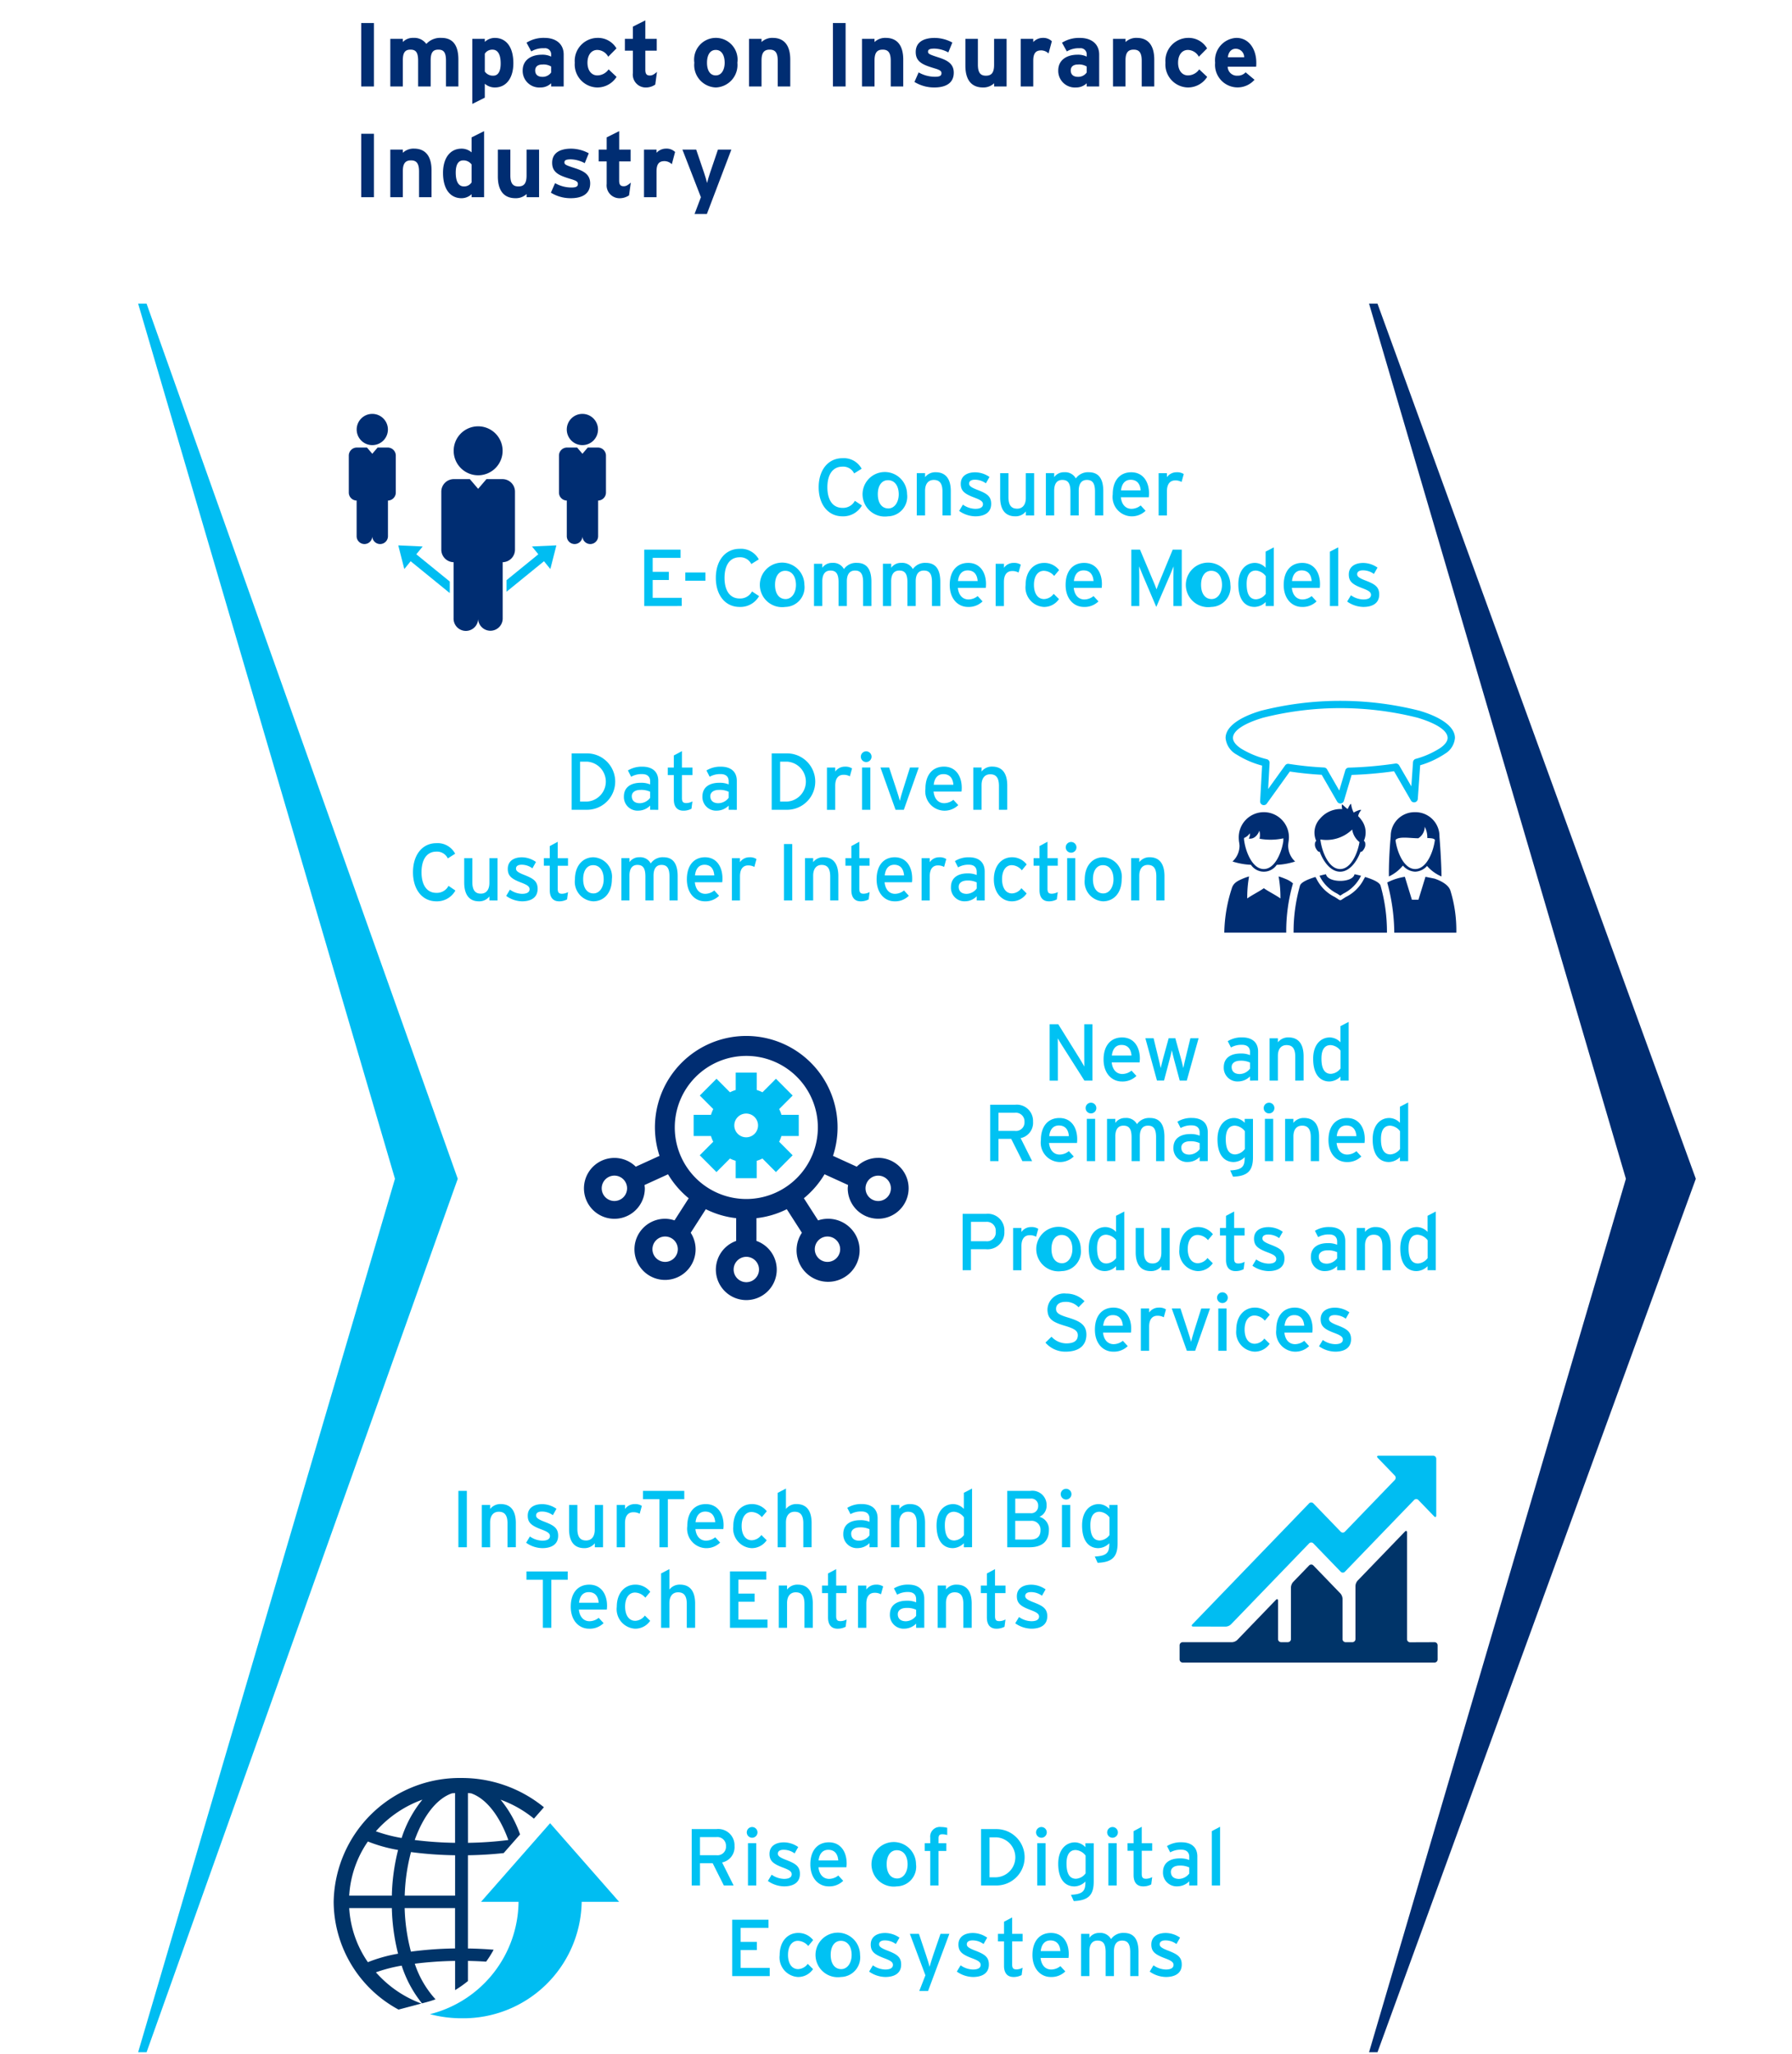 <svg xmlns="http://www.w3.org/2000/svg" viewBox="0 0 178 204">
  <g id="Layer_4" data-name="Layer 4">
    <rect width="178" height="204" style="fill: #fff"/>
  </g>
  <g id="col2">
    <g>
      <path d="M35.88,8.587v-6.3h1.261v6.3Z" style="fill: #002d72"/>
      <path d="M44.3,8.587V6.03c0-.846-.243-1.1-.756-1.1s-.766.252-.766,1.071V8.587H41.533V6.03c0-.846-.243-1.1-.756-1.1s-.765.252-.765,1.071V8.587H38.769V3.86h1.243v.316a1.363,1.363,0,0,1,1.035-.414,1.478,1.478,0,0,1,1.3.6,1.879,1.879,0,0,1,1.5-.6c1.207,0,1.684.828,1.684,2.16V8.587Z" style="fill: #002d72"/>
      <path d="M49.156,8.686a1.5,1.5,0,0,1-1-.37V9.7l-1.243.621V3.86h1.243v.3a1.456,1.456,0,0,1,1-.395c1.008,0,1.836.756,1.836,2.52C50.992,7.7,50.326,8.686,49.156,8.686Zm-.234-3.754a.869.869,0,0,0-.765.4V7.11a.989.989,0,0,0,.837.406c.477,0,.738-.414.738-1.206C49.732,5.337,49.408,4.932,48.922,4.932Z" style="fill: #002d72"/>
      <path d="M54.745,8.587V8.271a1.5,1.5,0,0,1-1.062.415A1.647,1.647,0,0,1,51.918,7c0-1.045.847-1.567,1.918-1.567a1.96,1.96,0,0,1,.909.189V5.391a.6.6,0,0,0-.675-.6,2.335,2.335,0,0,0-1.3.315L52.3,4.238a3.19,3.19,0,0,1,1.774-.476c1.143,0,1.917.593,1.917,1.656V8.587Zm0-1.981a1.446,1.446,0,0,0-.864-.2c-.468,0-.72.216-.72.595,0,.333.189.63.72.63a1.014,1.014,0,0,0,.864-.433Z" style="fill: #002d72"/>
      <path d="M59.308,8.686a2.283,2.283,0,0,1-2.215-2.457,2.284,2.284,0,0,1,2.269-2.467,2.122,2.122,0,0,1,1.872,1.044l-.819.828a1.274,1.274,0,0,0-1.081-.675c-.593,0-.98.5-.98,1.27,0,.755.387,1.259.98,1.259a1.364,1.364,0,0,0,1.117-.6l.792.747A2.253,2.253,0,0,1,59.308,8.686Z" style="fill: #002d72"/>
      <path d="M65.086,8.4a1.649,1.649,0,0,1-.963.289,1.282,1.282,0,0,1-1.261-1.422V5.031H62.07V3.86h.792V2.646L64.1,2.024V3.86h1.135V5.031H64.1v1.9c0,.45.163.567.459.567.226,0,.4-.1.7-.36Z" style="fill: #002d72"/>
      <path d="M71.1,8.686a2.223,2.223,0,0,1-2.133-2.457,2.16,2.16,0,1,1,4.276,0A2.23,2.23,0,0,1,71.1,8.686Zm0-3.727c-.594,0-.873.54-.873,1.27s.279,1.259.873,1.259.882-.6.882-1.259C71.979,5.508,71.691,4.959,71.1,4.959Z" style="fill: #002d72"/>
      <path d="M77.253,8.587V6.03c0-.846-.288-1.1-.8-1.1s-.81.252-.81,1.071V8.587H74.4V3.86h1.243v.316a1.544,1.544,0,0,1,1.107-.414c1.207,0,1.747.828,1.747,2.16V8.587Z" style="fill: #002d72"/>
      <path d="M82.734,8.587v-6.3h1.26v6.3Z" style="fill: #002d72"/>
      <path d="M88.477,8.587V6.03c0-.846-.289-1.1-.8-1.1s-.81.252-.81,1.071V8.587H85.623V3.86h1.242v.316a1.545,1.545,0,0,1,1.108-.414c1.206,0,1.746.828,1.746,2.16V8.587Z" style="fill: #002d72"/>
      <path d="M92.814,8.686a3.716,3.716,0,0,1-1.981-.549l.415-.946a3.289,3.289,0,0,0,1.639.433c.485,0,.63-.117.63-.36,0-.216-.171-.325-.694-.478-1.134-.342-1.864-.621-1.864-1.62,0-.981.784-1.4,1.892-1.4a3.757,3.757,0,0,1,1.746.459l-.4.981a3.066,3.066,0,0,0-1.378-.378c-.5,0-.638.1-.638.306s.143.279.98.549,1.576.586,1.576,1.531C94.741,8.3,93.877,8.686,92.814,8.686Z" style="fill: #002d72"/>
      <path d="M98.746,8.587V8.271a1.546,1.546,0,0,1-1.107.415c-1.207,0-1.747-.829-1.747-2.161V3.86h1.242V6.417c0,.847.288,1.1.8,1.1s.81-.252.81-1.072V3.86h1.242V8.587Z" style="fill: #002d72"/>
      <path d="M104.154,5.31a1.071,1.071,0,0,0-.72-.306c-.486,0-.8.207-.8,1.026V8.587h-1.242V3.86h1.242v.316a1.3,1.3,0,0,1,.971-.414,1.213,1.213,0,0,1,.875.333Z" style="fill: #002d72"/>
      <path d="M107.943,8.587V8.271a1.5,1.5,0,0,1-1.062.415A1.648,1.648,0,0,1,105.116,7c0-1.045.847-1.567,1.918-1.567a1.96,1.96,0,0,1,.909.189V5.391a.6.6,0,0,0-.675-.6,2.33,2.33,0,0,0-1.3.315l-.478-.865a3.192,3.192,0,0,1,1.774-.476c1.143,0,1.918.593,1.918,1.656V8.587Zm0-1.981a1.442,1.442,0,0,0-.864-.2c-.469,0-.721.216-.721.595,0,.333.19.63.721.63a1.013,1.013,0,0,0,.864-.433Z" style="fill: #002d72"/>
      <path d="M113.406,8.587V6.03c0-.846-.288-1.1-.8-1.1s-.81.252-.81,1.071V8.587h-1.242V3.86H111.8v.316a1.544,1.544,0,0,1,1.107-.414c1.206,0,1.746.828,1.746,2.16V8.587Z" style="fill: #002d72"/>
      <path d="M117.979,8.686a2.283,2.283,0,0,1-2.215-2.457,2.284,2.284,0,0,1,2.268-2.467A2.119,2.119,0,0,1,119.9,4.806l-.819.828a1.272,1.272,0,0,0-1.08-.675c-.594,0-.982.5-.982,1.27,0,.755.388,1.259.982,1.259a1.364,1.364,0,0,0,1.116-.6l.793.747A2.256,2.256,0,0,1,117.979,8.686Z" style="fill: #002d72"/>
      <path d="M124.773,6.624h-2.827a.911.911,0,0,0,.973.892,1.054,1.054,0,0,0,.81-.333l.882.738A2.24,2.24,0,0,1,120.7,6.229,2.233,2.233,0,0,1,122.8,3.762c1.261,0,1.989,1.116,1.989,2.467A3.886,3.886,0,0,1,124.773,6.624Zm-2.035-1.782c-.45,0-.728.369-.773.846h1.62A.839.839,0,0,0,122.738,4.842Z" style="fill: #002d72"/>
    </g>
    <g>
      <path d="M35.88,19.585v-6.3h1.261v6.3Z" style="fill: #002d72"/>
      <path d="M41.623,19.585V17.028c0-.846-.288-1.1-.8-1.1s-.81.252-.81,1.071v2.584H38.769V14.858h1.243v.316a1.544,1.544,0,0,1,1.107-.414c1.206,0,1.746.828,1.746,2.16v2.665Z" style="fill: #002d72"/>
      <path d="M46.843,19.585v-.3a1.456,1.456,0,0,1-1,.4c-1.009,0-1.837-.756-1.837-2.521,0-1.413.666-2.4,1.837-2.4a1.5,1.5,0,0,1,1,.369V13.644l1.242-.622v6.563Zm0-3.25a.989.989,0,0,0-.837-.405c-.478,0-.738.414-.738,1.206,0,.972.324,1.378.81,1.378a.869.869,0,0,0,.765-.4Z" style="fill: #002d72"/>
      <path d="M52.306,19.585V19.27a1.549,1.549,0,0,1-1.107.414c-1.207,0-1.747-.829-1.747-2.161V14.858h1.242v2.557c0,.847.288,1.1.8,1.1s.81-.252.81-1.072V14.858h1.242v4.727Z" style="fill: #002d72"/>
      <path d="M56.7,19.684a3.71,3.71,0,0,1-1.98-.549l.414-.946a3.289,3.289,0,0,0,1.639.433c.485,0,.629-.117.629-.36,0-.216-.17-.324-.692-.478-1.135-.342-1.864-.621-1.864-1.62,0-.981.783-1.4,1.89-1.4a3.755,3.755,0,0,1,1.747.459l-.4.981a3.062,3.062,0,0,0-1.377-.378c-.505,0-.64.1-.64.306s.144.279.981.549,1.576.586,1.576,1.531C58.624,19.3,57.76,19.684,56.7,19.684Z" style="fill: #002d72"/>
      <path d="M62.484,19.4a1.654,1.654,0,0,1-.963.288,1.282,1.282,0,0,1-1.26-1.422V16.029h-.792V14.858h.792V13.644l1.242-.622v1.836h1.135v1.171H61.5v1.9c0,.45.163.567.459.567.226,0,.4-.1.7-.36Z" style="fill: #002d72"/>
      <path d="M66.733,16.308a1.071,1.071,0,0,0-.72-.306c-.487,0-.8.207-.8,1.026v2.557H63.969V14.858h1.242v.316a1.3,1.3,0,0,1,.973-.414,1.208,1.208,0,0,1,.873.333Z" style="fill: #002d72"/>
      <path d="M70.215,21.25H68.991l.63-1.665-1.836-4.727h1.368l.774,2.278c.126.36.252.81.306,1.036.055-.234.181-.667.307-1.036l.773-2.278h1.333Z" style="fill: #002d72"/>
    </g>
    <g>
      <path d="M45.532,153.662v-5.6h.84v5.6Z" style="fill: #00c2f3"/>
      <path d="M50.411,153.662v-2.375c0-.848-.32-1.151-.864-1.151s-.863.392-.863,1.071v2.455H47.86v-4.2h.824v.4a1.287,1.287,0,0,1,1.055-.488c.975,0,1.5.641,1.5,1.88v2.406Z" style="fill: #00c2f3"/>
      <path d="M53.867,153.75a2.867,2.867,0,0,1-1.607-.536l.376-.623a2.213,2.213,0,0,0,1.223.416c.52,0,.768-.168.768-.464,0-.32-.368-.472-.976-.7-.9-.352-1.231-.655-1.231-1.319,0-.751.592-1.144,1.432-1.144a2.5,2.5,0,0,1,1.422.464l-.359.632a1.829,1.829,0,0,0-1.088-.36c-.4,0-.576.16-.576.384,0,.208.145.359.776.608.936.359,1.415.615,1.415,1.407C55.442,153.438,54.691,153.75,53.867,153.75Z" style="fill: #00c2f3"/>
      <path d="M59.083,153.662v-.4a1.288,1.288,0,0,1-1.056.487c-.975,0-1.5-.64-1.5-1.879v-2.406h.824v2.374c0,.848.32,1.151.863,1.151s.864-.391.864-1.071v-2.454h.823v4.2Z" style="fill: #00c2f3"/>
      <path d="M63.539,150.336a1.23,1.23,0,0,0-.632-.152c-.52,0-.824.368-.824,1.08v2.4H61.26v-4.2h.823v.4a1.164,1.164,0,0,1,.96-.488,1.2,1.2,0,0,1,.712.177Z" style="fill: #00c2f3"/>
      <path d="M66.339,148.889v4.773H65.5v-4.773H63.869v-.824h4.1v.824Z" style="fill: #00c2f3"/>
      <path d="M71.85,151.855H69.076c.088.808.543,1.152,1.055,1.152a1.467,1.467,0,0,0,.911-.336l.488.527a1.949,1.949,0,0,1-1.447.552,1.926,1.926,0,0,1-1.815-2.183c0-1.423.752-2.191,1.839-2.191,1.191,0,1.767.968,1.767,2.1C71.874,151.631,71.858,151.768,71.85,151.855Zm-1.8-1.735c-.551,0-.887.384-.959,1.056h1.95C71,150.6,70.731,150.12,70.051,150.12Z" style="fill: #00c2f3"/>
      <path d="M75.674,150.672a1.377,1.377,0,0,0-1.023-.512c-.6,0-.984.535-.984,1.392,0,.823.353,1.415,1.008,1.415a1.231,1.231,0,0,0,.951-.521l.528.521a1.782,1.782,0,0,1-1.5.783,1.94,1.94,0,0,1-1.815-2.175c0-1.391.815-2.2,1.839-2.2a1.854,1.854,0,0,1,1.487.712Z" style="fill: #00c2f3"/>
      <path d="M79.794,153.662v-2.375c0-.848-.319-1.151-.863-1.151s-.864.392-.864,1.071v2.455h-.823v-5.4l.823-.432v2.031a1.289,1.289,0,0,1,1.056-.488c.975,0,1.495.641,1.495,1.88v2.406Z" style="fill: #00c2f3"/>
      <path d="M86.37,153.662v-.416a1.648,1.648,0,0,1-1.151.5,1.354,1.354,0,0,1-1.455-1.415c0-.936.719-1.359,1.671-1.359a2.292,2.292,0,0,1,.935.16v-.313c0-.455-.28-.711-.791-.711a2.12,2.12,0,0,0-1.1.264l-.319-.624a2.607,2.607,0,0,1,1.439-.376c.935,0,1.575.456,1.575,1.408v2.878Zm0-1.791a2.074,2.074,0,0,0-.959-.183c-.528,0-.864.239-.864.623,0,.416.264.7.808.7a1.323,1.323,0,0,0,1.015-.536Z" style="fill: #00c2f3"/>
      <path d="M91.058,153.662v-2.375c0-.848-.32-1.151-.863-1.151s-.864.392-.864,1.071v2.455h-.823v-4.2h.823v.4a1.289,1.289,0,0,1,1.056-.488c.975,0,1.5.641,1.5,1.88v2.406Z" style="fill: #00c2f3"/>
      <path d="M95.738,153.662v-.4a1.6,1.6,0,0,1-1.094.487c-.905,0-1.616-.655-1.616-2.255,0-1.439.784-2.119,1.655-2.119a1.493,1.493,0,0,1,1.055.48v-1.6l.816-.424v5.829Zm.008-2.974a1.338,1.338,0,0,0-.983-.552c-.592,0-.911.448-.911,1.336,0,1.054.336,1.518.943,1.518a1.288,1.288,0,0,0,.951-.535Z" style="fill: #00c2f3"/>
      <path d="M102.273,153.662h-2.222v-5.6h2.3a1.411,1.411,0,0,1,1.607,1.456,1.184,1.184,0,0,1-.712,1.119,1.289,1.289,0,0,1,.943,1.3C104.192,153.078,103.5,153.662,102.273,153.662Zm.073-4.829h-1.5v1.447h1.5a.689.689,0,0,0,.775-.712A.68.68,0,0,0,102.346,148.833Zm.015,2.207h-1.518V152.9h1.495c.743,0,1.015-.376,1.015-.928A.881.881,0,0,0,102.361,151.04Z" style="fill: #00c2f3"/>
      <path d="M105.9,148.921a.532.532,0,1,1,.528-.528A.535.535,0,0,1,105.9,148.921Zm-.416,4.741v-4.2h.825v4.2Z" style="fill: #00c2f3"/>
      <path d="M109.026,155.205l-.279-.623c1.183-.057,1.439-.376,1.439-1.248v-.071a1.584,1.584,0,0,1-1.087.487c-.9,0-1.616-.655-1.616-2.255,0-1.439.791-2.119,1.656-2.119a1.459,1.459,0,0,1,1.047.48v-.391h.824v3.8C111.01,154.542,110.546,155.157,109.026,155.205Zm1.176-4.517a1.342,1.342,0,0,0-.983-.552c-.592,0-.912.448-.912,1.336,0,1.054.336,1.518.943,1.518a1.288,1.288,0,0,0,.952-.535Z" style="fill: #00c2f3"/>
    </g>
    <g>
      <path d="M54.764,156.889v4.773h-.84v-4.773H52.293v-.824h4.1v.824Z" style="fill: #00c2f3"/>
      <path d="M60.275,159.855H57.5c.088.808.544,1.152,1.056,1.152a1.467,1.467,0,0,0,.911-.336l.488.527a1.952,1.952,0,0,1-1.447.552c-.984,0-1.815-.792-1.815-2.183,0-1.423.751-2.191,1.839-2.191,1.191,0,1.767.968,1.767,2.1C60.3,159.631,60.283,159.768,60.275,159.855Zm-1.8-1.735c-.552,0-.888.384-.959,1.056h1.95C59.427,158.6,59.156,158.12,58.476,158.12Z" style="fill: #00c2f3"/>
      <path d="M64.1,158.672a1.379,1.379,0,0,0-1.023-.512c-.6,0-.984.535-.984,1.392,0,.823.352,1.415,1.008,1.415a1.231,1.231,0,0,0,.951-.521l.528.521a1.784,1.784,0,0,1-1.5.783,1.94,1.94,0,0,1-1.815-2.175c0-1.391.815-2.2,1.839-2.2a1.856,1.856,0,0,1,1.487.712Z" style="fill: #00c2f3"/>
      <path d="M68.219,161.662v-2.375c0-.848-.32-1.151-.864-1.151s-.863.392-.863,1.071v2.455h-.824v-5.4l.824-.432v2.031a1.287,1.287,0,0,1,1.055-.488c.975,0,1.5.641,1.5,1.88v2.406Z" style="fill: #00c2f3"/>
      <path d="M72.508,161.662v-5.6h3.606v.816H73.348v1.383h1.607v.815H73.348v1.768h2.886v.815Z" style="fill: #00c2f3"/>
      <path d="M79.907,161.662v-2.375c0-.848-.32-1.151-.864-1.151s-.863.392-.863,1.071v2.455h-.824v-4.2h.824v.4a1.287,1.287,0,0,1,1.055-.488c.975,0,1.5.641,1.5,1.88v2.406Z" style="fill: #00c2f3"/>
      <path d="M84,161.559a1.683,1.683,0,0,1-.807.191c-.584,0-.944-.359-.944-1.111v-2.423h-.6v-.751h.6v-1.2l.807-.432v1.632h1.04v.751h-1.04V160.5c0,.392.128.5.432.5a1.318,1.318,0,0,0,.608-.167Z" style="fill: #00c2f3"/>
      <path d="M87.507,158.336a1.23,1.23,0,0,0-.632-.152c-.52,0-.823.368-.823,1.08v2.4h-.823v-4.2h.823v.4a1.164,1.164,0,0,1,.959-.488,1.2,1.2,0,0,1,.712.177Z" style="fill: #00c2f3"/>
      <path d="M91,161.662v-.416a1.648,1.648,0,0,1-1.151.5,1.354,1.354,0,0,1-1.455-1.415c0-.936.72-1.359,1.671-1.359a2.292,2.292,0,0,1,.935.16v-.313c0-.455-.279-.711-.791-.711a2.113,2.113,0,0,0-1.095.264l-.32-.624a2.611,2.611,0,0,1,1.439-.376c.935,0,1.575.456,1.575,1.408v2.878Zm0-1.791a2.068,2.068,0,0,0-.959-.183c-.527,0-.863.239-.863.623,0,.416.263.7.807.7A1.32,1.32,0,0,0,91,160.471Z" style="fill: #00c2f3"/>
      <path d="M95.69,161.662v-2.375c0-.848-.319-1.151-.863-1.151s-.863.392-.863,1.071v2.455H93.14v-4.2h.824v.4a1.288,1.288,0,0,1,1.056-.488c.974,0,1.5.641,1.5,1.88v2.406Z" style="fill: #00c2f3"/>
      <path d="M99.778,161.559a1.677,1.677,0,0,1-.807.191c-.583,0-.944-.359-.944-1.111v-2.423h-.6v-.751h.6v-1.2l.808-.432v1.632h1.04v.751h-1.04V160.5c0,.392.128.5.432.5a1.322,1.322,0,0,0,.608-.167Z" style="fill: #00c2f3"/>
      <path d="M102.451,161.75a2.867,2.867,0,0,1-1.607-.536l.376-.623a2.211,2.211,0,0,0,1.223.416c.52,0,.768-.168.768-.464,0-.32-.368-.472-.976-.7-.9-.352-1.231-.655-1.231-1.319,0-.751.592-1.144,1.432-1.144a2.5,2.5,0,0,1,1.422.464l-.359.632a1.827,1.827,0,0,0-1.088-.36c-.4,0-.575.16-.575.384,0,.208.143.359.775.608.936.359,1.415.615,1.415,1.407C104.026,161.438,103.274,161.75,102.451,161.75Z" style="fill: #00c2f3"/>
    </g>
    <g>
      <path d="M107.715,107.317l-2.231-3.509c-.135-.208-.328-.544-.416-.688,0,.207.008.984.008,1.3v2.9h-.815v-5.6h.855l2.127,3.414c.144.231.384.647.464.791,0-.208-.008-1.007-.008-1.32v-2.885h.816v5.6Z" style="fill: #00c2f3"/>
      <path d="M113.2,105.511h-2.774c.088.807.543,1.151,1.055,1.151a1.476,1.476,0,0,0,.912-.336l.487.528a1.956,1.956,0,0,1-1.447.551c-.984,0-1.815-.791-1.815-2.182,0-1.423.751-2.191,1.839-2.191,1.192,0,1.767.967,1.767,2.1C113.219,105.286,113.2,105.423,113.2,105.511Zm-1.8-1.736c-.552,0-.887.384-.959,1.056h1.951C112.348,104.255,112.075,103.775,111.4,103.775Z" style="fill: #00c2f3"/>
      <path d="M117.883,107.317h-.7l-.569-2.119c-.088-.319-.175-.695-.215-.895-.041.2-.128.584-.216.9l-.56,2.111h-.7l-1.152-4.2h.816l.495,2.038c.08.321.168.72.208.92.048-.208.145-.592.233-.92l.559-2.038h.663l.569,2.047c.088.327.175.7.223.911.048-.208.128-.6.208-.92l.495-2.038h.816Z" style="fill: #00c2f3"/>
      <path d="M124.163,107.317V106.9a1.652,1.652,0,0,1-1.151.5,1.354,1.354,0,0,1-1.455-1.415c0-.935.718-1.359,1.671-1.359a2.316,2.316,0,0,1,.935.16v-.312c0-.456-.28-.711-.792-.711a2.131,2.131,0,0,0-1.1.263l-.319-.624a2.6,2.6,0,0,1,1.44-.375c.935,0,1.575.455,1.575,1.406v2.879Zm0-1.791a2.079,2.079,0,0,0-.96-.183c-.527,0-.863.239-.863.623,0,.416.264.7.807.7a1.321,1.321,0,0,0,1.016-.536Z" style="fill: #00c2f3"/>
      <path d="M128.659,107.317v-2.375c0-.847-.319-1.151-.863-1.151s-.863.392-.863,1.071v2.455h-.825v-4.2h.825v.4a1.282,1.282,0,0,1,1.054-.488c.976,0,1.5.639,1.5,1.879v2.406Z" style="fill: #00c2f3"/>
      <path d="M133.147,107.317v-.4a1.6,1.6,0,0,1-1.095.487c-.9,0-1.615-.655-1.615-2.255,0-1.439.783-2.118,1.655-2.118a1.489,1.489,0,0,1,1.055.48v-1.6l.816-.424v5.829Zm.008-2.974a1.345,1.345,0,0,0-.983-.552c-.592,0-.912.448-.912,1.336,0,1.055.336,1.519.943,1.519a1.289,1.289,0,0,0,.952-.536Z" style="fill: #00c2f3"/>
    </g>
    <g>
      <path d="M101.379,113.03l1.143,2.287h-.967l-1.112-2.214H99.18v2.214h-.824v-5.6h2.456a1.615,1.615,0,0,1,1.8,1.671A1.55,1.55,0,0,1,101.379,113.03Zm-.567-2.518H99.18v1.8h1.632a.845.845,0,0,0,.951-.9A.857.857,0,0,0,100.812,110.512Z" style="fill: #00c2f3"/>
      <path d="M106.979,113.511H104.2c.089.807.544,1.151,1.056,1.151a1.472,1.472,0,0,0,.912-.336l.487.528a1.954,1.954,0,0,1-1.447.551,1.925,1.925,0,0,1-1.815-2.182c0-1.423.751-2.191,1.839-2.191,1.192,0,1.767.967,1.767,2.1C107,113.286,106.987,113.423,106.979,113.511Zm-1.8-1.736c-.552,0-.887.384-.959,1.056h1.951C106.132,112.255,105.859,111.775,105.18,111.775Z" style="fill: #00c2f3"/>
      <path d="M108.372,110.576a.532.532,0,1,1,.527-.528A.534.534,0,0,1,108.372,110.576Zm-.416,4.741v-4.2h.824v4.2Z" style="fill: #00c2f3"/>
      <path d="M114.834,115.317v-2.375c0-.847-.265-1.151-.808-1.151s-.807.392-.807,1.071v2.455H112.4v-2.375c0-.847-.264-1.151-.808-1.151s-.807.392-.807,1.071v2.455h-.824v-4.2h.824v.4a1.177,1.177,0,0,1,1-.488,1.2,1.2,0,0,1,1.152.615,1.465,1.465,0,0,1,1.287-.615c.975,0,1.439.639,1.439,1.879v2.406Z" style="fill: #00c2f3"/>
      <path d="M119.163,115.317V114.9a1.652,1.652,0,0,1-1.151.5,1.354,1.354,0,0,1-1.455-1.415c0-.935.718-1.359,1.671-1.359a2.316,2.316,0,0,1,.935.16v-.312c0-.456-.28-.711-.792-.711a2.131,2.131,0,0,0-1.1.263l-.319-.624a2.6,2.6,0,0,1,1.44-.375c.935,0,1.575.455,1.575,1.406v2.879Zm0-1.791a2.079,2.079,0,0,0-.96-.183c-.527,0-.863.239-.863.623,0,.416.264.7.807.7a1.321,1.321,0,0,0,1.016-.536Z" style="fill: #00c2f3"/>
      <path d="M122.476,116.86l-.28-.623c1.183-.056,1.439-.376,1.439-1.248v-.071a1.584,1.584,0,0,1-1.087.487c-.9,0-1.615-.655-1.615-2.255,0-1.439.791-2.118,1.655-2.118a1.455,1.455,0,0,1,1.047.48v-.392h.824v3.8C124.459,116.2,124,116.813,122.476,116.86Zm1.175-4.517a1.345,1.345,0,0,0-.983-.552c-.592,0-.912.448-.912,1.336,0,1.055.336,1.519.943,1.519a1.287,1.287,0,0,0,.952-.536Z" style="fill: #00c2f3"/>
      <path d="M126.06,110.576a.532.532,0,1,1,.527-.528A.535.535,0,0,1,126.06,110.576Zm-.416,4.741v-4.2h.824v4.2Z" style="fill: #00c2f3"/>
      <path d="M130.2,115.317v-2.375c0-.847-.319-1.151-.863-1.151s-.863.392-.863,1.071v2.455h-.825v-4.2h.825v.4a1.282,1.282,0,0,1,1.054-.488c.976,0,1.5.639,1.5,1.879v2.406Z" style="fill: #00c2f3"/>
      <path d="M135.539,113.511h-2.774c.088.807.543,1.151,1.054,1.151a1.472,1.472,0,0,0,.912-.336l.488.528a1.956,1.956,0,0,1-1.448.551c-.983,0-1.814-.791-1.814-2.182,0-1.423.751-2.191,1.839-2.191,1.191,0,1.767.967,1.767,2.1C135.563,113.286,135.547,113.423,135.539,113.511Zm-1.8-1.736c-.551,0-.886.384-.959,1.056h1.951C134.691,112.255,134.419,111.775,133.739,111.775Z" style="fill: #00c2f3"/>
      <path d="M139.058,115.317v-.4a1.6,1.6,0,0,1-1.095.487c-.9,0-1.615-.655-1.615-2.255,0-1.439.783-2.118,1.655-2.118a1.489,1.489,0,0,1,1.055.48v-1.6l.816-.424v5.829Zm.008-2.974a1.345,1.345,0,0,0-.983-.552c-.592,0-.912.448-.912,1.336,0,1.055.336,1.519.943,1.519a1.287,1.287,0,0,0,.952-.536Z" style="fill: #00c2f3"/>
    </g>
    <g>
      <path d="M97.907,124.063H96.444v2.086H95.62v-5.6h2.343a1.646,1.646,0,0,1,1.8,1.751A1.673,1.673,0,0,1,97.907,124.063Zm.04-2.719h-1.5v1.927h1.5a.87.87,0,0,0,.959-.967A.882.882,0,0,0,97.947,121.344Z" style="fill: #00c2f3"/>
      <path d="M102.915,122.823a1.24,1.24,0,0,0-.632-.152c-.519,0-.823.368-.823,1.08v2.4h-.824v-4.2h.824v.4a1.158,1.158,0,0,1,.959-.488,1.209,1.209,0,0,1,.712.176Z" style="fill: #00c2f3"/>
      <path d="M105.459,126.237a2.211,2.211,0,1,1,1.895-2.207A1.95,1.95,0,0,1,105.459,126.237Zm-.008-3.59c-.624,0-1.008.552-1.008,1.383,0,.92.424,1.424,1.048,1.424s1.031-.632,1.031-1.4C106.522,123.2,106.114,122.647,105.451,122.647Z" style="fill: #00c2f3"/>
      <path d="M110.858,126.149v-.4a1.6,1.6,0,0,1-1.094.487c-.9,0-1.616-.655-1.616-2.255,0-1.439.784-2.118,1.656-2.118a1.485,1.485,0,0,1,1.054.48v-1.6l.817-.424v5.829Zm.009-2.974a1.345,1.345,0,0,0-.983-.552c-.592,0-.912.448-.912,1.336,0,1.055.336,1.519.943,1.519a1.289,1.289,0,0,0,.952-.536Z" style="fill: #00c2f3"/>
      <path d="M115.362,126.149v-.4a1.283,1.283,0,0,1-1.054.487c-.976,0-1.5-.639-1.5-1.879v-2.406h.824v2.374c0,.848.319,1.152.863,1.152s.863-.392.863-1.072v-2.454h.825v4.2Z" style="fill: #00c2f3"/>
      <path d="M119.986,123.159a1.38,1.38,0,0,0-1.023-.512c-.6,0-.984.536-.984,1.391,0,.824.352,1.416,1.008,1.416a1.236,1.236,0,0,0,.951-.519l.528.519a1.781,1.781,0,0,1-1.5.783,1.939,1.939,0,0,1-1.815-2.174c0-1.392.816-2.2,1.839-2.2a1.857,1.857,0,0,1,1.488.711Z" style="fill: #00c2f3"/>
      <path d="M123.53,126.046a1.677,1.677,0,0,1-.807.191c-.583,0-.944-.359-.944-1.111V122.7h-.6v-.751h.6v-1.2l.808-.432v1.632h1.04v.751h-1.04v2.279c0,.392.128.5.432.5a1.31,1.31,0,0,0,.608-.168Z" style="fill: #00c2f3"/>
      <path d="M126.011,126.237a2.866,2.866,0,0,1-1.608-.535l.376-.624a2.206,2.206,0,0,0,1.224.416c.519,0,.768-.168.768-.464,0-.32-.369-.471-.976-.7-.9-.351-1.232-.655-1.232-1.319,0-.751.592-1.143,1.432-1.143a2.507,2.507,0,0,1,1.423.463l-.359.632a1.835,1.835,0,0,0-1.088-.359c-.4,0-.575.159-.575.383,0,.208.143.36.775.608.935.359,1.415.615,1.415,1.407C127.586,125.926,126.834,126.237,126.011,126.237Z" style="fill: #00c2f3"/>
      <path d="M132.818,126.149v-.416a1.652,1.652,0,0,1-1.151.5,1.353,1.353,0,0,1-1.455-1.415c0-.935.719-1.359,1.671-1.359a2.316,2.316,0,0,1,.935.16v-.312c0-.456-.28-.711-.792-.711a2.128,2.128,0,0,0-1.095.263l-.32-.624a2.6,2.6,0,0,1,1.44-.375c.935,0,1.575.455,1.575,1.407v2.878Zm0-1.791a2.073,2.073,0,0,0-.96-.183c-.527,0-.863.239-.863.623,0,.416.264.7.808.7a1.32,1.32,0,0,0,1.015-.536Z" style="fill: #00c2f3"/>
      <path d="M137.314,126.149v-2.375c0-.847-.319-1.151-.863-1.151s-.863.392-.863,1.071v2.455h-.824v-4.2h.824v.4a1.283,1.283,0,0,1,1.055-.488c.975,0,1.5.639,1.5,1.879v2.406Z" style="fill: #00c2f3"/>
      <path d="M141.8,126.149v-.4a1.6,1.6,0,0,1-1.095.487c-.9,0-1.615-.655-1.615-2.255,0-1.439.783-2.118,1.655-2.118a1.489,1.489,0,0,1,1.055.48v-1.6l.816-.424v5.829Zm.009-2.974a1.349,1.349,0,0,0-.984-.552c-.592,0-.912.448-.912,1.336,0,1.055.336,1.519.943,1.519a1.291,1.291,0,0,0,.953-.536Z" style="fill: #00c2f3"/>
    </g>
    <g>
      <path d="M105.835,134.237a2.588,2.588,0,0,1-1.99-.9l.6-.584a2.046,2.046,0,0,0,1.455.664c.784,0,1.16-.272,1.16-.815,0-.432-.329-.649-1.263-.928-1.184-.352-1.752-.648-1.752-1.648a1.648,1.648,0,0,1,1.848-1.558,2.508,2.508,0,0,1,1.831.759l-.592.6a1.7,1.7,0,0,0-1.3-.536c-.655,0-.935.32-.935.695,0,.393.255.584,1.223.872,1.1.336,1.791.688,1.791,1.687S107.267,134.237,105.835,134.237Z" style="fill: #00c2f3"/>
      <path d="M112.339,132.343h-2.776c.089.807.544,1.151,1.056,1.151a1.47,1.47,0,0,0,.912-.336l.488.528a1.958,1.958,0,0,1-1.448.551c-.983,0-1.814-.791-1.814-2.182,0-1.423.751-2.191,1.839-2.191,1.191,0,1.766.967,1.766,2.1C112.362,132.118,112.347,132.255,112.339,132.343Zm-1.8-1.736c-.552,0-.887.384-.959,1.056h1.951C111.491,131.087,111.219,130.607,110.539,130.607Z" style="fill: #00c2f3"/>
      <path d="M115.6,130.823a1.243,1.243,0,0,0-.632-.152c-.52,0-.823.368-.823,1.08v2.4h-.825v-4.2h.825v.4a1.158,1.158,0,0,1,.959-.488,1.209,1.209,0,0,1,.712.176Z" style="fill: #00c2f3"/>
      <path d="M118.716,134.149h-.824l-1.5-4.2h.863L118,132.23c.136.409.256.8.311,1.032.049-.232.161-.623.289-1.032l.719-2.278h.871Z" style="fill: #00c2f3"/>
      <path d="M121.428,129.408a.532.532,0,1,1,.527-.528A.534.534,0,0,1,121.428,129.408Zm-.416,4.741v-4.2h.823v4.2Z" style="fill: #00c2f3"/>
      <path d="M125.635,131.159a1.384,1.384,0,0,0-1.024-.512c-.6,0-.983.536-.983,1.391,0,.824.351,1.416,1.008,1.416a1.237,1.237,0,0,0,.951-.519l.527.519a1.781,1.781,0,0,1-1.5.783,1.939,1.939,0,0,1-1.814-2.174c0-1.392.815-2.2,1.839-2.2a1.857,1.857,0,0,1,1.487.711Z" style="fill: #00c2f3"/>
      <path d="M130.354,132.343h-2.775c.089.807.544,1.151,1.056,1.151a1.472,1.472,0,0,0,.912-.336l.487.528a1.954,1.954,0,0,1-1.447.551,1.925,1.925,0,0,1-1.815-2.182c0-1.423.751-2.191,1.839-2.191,1.192,0,1.767.967,1.767,2.1C130.378,132.118,130.362,132.255,130.354,132.343Zm-1.8-1.736c-.552,0-.887.384-.959,1.056h1.951C129.507,131.087,129.234,130.607,128.555,130.607Z" style="fill: #00c2f3"/>
      <path d="M132.627,134.237a2.863,2.863,0,0,1-1.607-.535l.376-.624a2.2,2.2,0,0,0,1.223.416c.52,0,.768-.168.768-.464,0-.32-.368-.471-.976-.7-.9-.351-1.231-.655-1.231-1.319,0-.751.591-1.143,1.431-1.143a2.5,2.5,0,0,1,1.423.463l-.359.632a1.835,1.835,0,0,0-1.088-.359c-.4,0-.575.159-.575.383,0,.208.143.36.775.608.936.359,1.415.615,1.415,1.407C134.2,133.926,133.45,134.237,132.627,134.237Z" style="fill: #00c2f3"/>
    </g>
    <g>
      <path d="M58.308,80.422H56.78v-5.6h1.528a2.8,2.8,0,0,1,0,5.6Zm0-4.781H57.62v3.965h.688a1.986,1.986,0,0,0,0-3.965Z" style="fill: #00c2f3"/>
      <path d="M64.579,80.422v-.416a1.653,1.653,0,0,1-1.152.5A1.354,1.354,0,0,1,61.972,79.1c0-.936.72-1.36,1.672-1.36a2.3,2.3,0,0,1,.935.161v-.313c0-.455-.28-.711-.792-.711a2.116,2.116,0,0,0-1.095.264l-.32-.624a2.611,2.611,0,0,1,1.439-.376c.936,0,1.575.456,1.575,1.408v2.878Zm0-1.791a2.074,2.074,0,0,0-.96-.184c-.527,0-.863.24-.863.623,0,.416.264.7.807.7a1.321,1.321,0,0,0,1.016-.537Z" style="fill: #00c2f3"/>
      <path d="M68.683,80.318a1.673,1.673,0,0,1-.808.192c-.583,0-.943-.36-.943-1.112V76.976h-.6v-.751h.6v-1.2l.807-.431v1.632h1.04v.751h-1.04v2.279c0,.391.128.5.432.5a1.318,1.318,0,0,0,.608-.167Z" style="fill: #00c2f3"/>
      <path d="M72.379,80.422v-.416a1.65,1.65,0,0,1-1.151.5A1.355,1.355,0,0,1,69.772,79.1c0-.936.72-1.36,1.671-1.36a2.3,2.3,0,0,1,.936.161v-.313c0-.455-.28-.711-.792-.711a2.118,2.118,0,0,0-1.095.264l-.32-.624a2.611,2.611,0,0,1,1.439-.376c.936,0,1.576.456,1.576,1.408v2.878Zm0-1.791a2.074,2.074,0,0,0-.96-.184c-.527,0-.863.24-.863.623,0,.416.264.7.808.7a1.321,1.321,0,0,0,1.015-.537Z" style="fill: #00c2f3"/>
      <path d="M78.179,80.422H76.652v-5.6h1.527a2.8,2.8,0,0,1,0,5.6Zm0-4.781h-.688v3.965h.688a1.986,1.986,0,0,0,0-3.965Z" style="fill: #00c2f3"/>
      <path d="M84.418,77.1a1.224,1.224,0,0,0-.631-.153c-.52,0-.824.369-.824,1.08v2.4H82.14v-4.2h.823v.4a1.164,1.164,0,0,1,.96-.488,1.2,1.2,0,0,1,.712.177Z" style="fill: #00c2f3"/>
      <path d="M86.043,75.681a.532.532,0,1,1,.528-.529A.535.535,0,0,1,86.043,75.681Zm-.416,4.741v-4.2h.824v4.2Z" style="fill: #00c2f3"/>
      <path d="M89.778,80.422h-.823l-1.5-4.2h.863l.752,2.278c.136.408.256.8.312,1.031.048-.231.16-.623.288-1.031l.719-2.278h.872Z" style="fill: #00c2f3"/>
      <path d="M95.506,78.615H92.731c.088.808.544,1.152,1.056,1.152a1.467,1.467,0,0,0,.911-.336l.489.527a1.955,1.955,0,0,1-1.448.552,1.926,1.926,0,0,1-1.815-2.183c0-1.424.752-2.191,1.839-2.191,1.191,0,1.767.968,1.767,2.1C95.53,78.391,95.514,78.527,95.506,78.615Zm-1.8-1.735c-.552,0-.888.384-.959,1.056H94.7C94.658,77.359,94.387,76.88,93.707,76.88Z" style="fill: #00c2f3"/>
      <path d="M99.227,80.422V78.047c0-.848-.321-1.151-.864-1.151s-.864.392-.864,1.071v2.455h-.823v-4.2H97.5v.4a1.286,1.286,0,0,1,1.056-.488c.975,0,1.495.64,1.495,1.88v2.406Z" style="fill: #00c2f3"/>
    </g>
    <g>
      <path d="M43.344,89.512c-1.42,0-2.322-1.192-2.322-2.887s.9-2.886,2.322-2.886a1.959,1.959,0,0,1,1.866,1.047l-.729.464a1.184,1.184,0,0,0-1.137-.672c-.957,0-1.475.792-1.475,2.047s.518,2.047,1.475,2.047a1.3,1.3,0,0,0,1.208-.695l.682.463A2.083,2.083,0,0,1,43.344,89.512Z" style="fill: #00c2f3"/>
      <path d="M48.612,89.424v-.4a1.249,1.249,0,0,1-1.035.488c-.956,0-1.467-.64-1.467-1.879V85.227h.808V87.6c0,.847.314,1.151.848,1.151s.846-.392.846-1.071V85.227h.808v4.2Z" style="fill: #00c2f3"/>
      <path d="M51.857,89.512a2.776,2.776,0,0,1-1.576-.536l.369-.623a2.14,2.14,0,0,0,1.2.416c.509,0,.753-.168.753-.464,0-.321-.361-.472-.957-.7-.886-.352-1.208-.656-1.208-1.32,0-.751.581-1.143,1.4-1.143a2.422,2.422,0,0,1,1.4.464l-.353.631a1.776,1.776,0,0,0-1.067-.359c-.392,0-.564.16-.564.384,0,.208.141.359.761.607.917.36,1.388.615,1.388,1.407C53.4,89.2,52.666,89.512,51.857,89.512Z" style="fill: #00c2f3"/>
      <path d="M56.326,89.32a1.612,1.612,0,0,1-.792.192c-.572,0-.925-.36-.925-1.112V85.978h-.588v-.751h.588v-1.2L55.4,83.6v1.632H56.42v.751H55.4v2.279c0,.391.125.5.423.5a1.272,1.272,0,0,0,.6-.167Z" style="fill: #00c2f3"/>
      <path d="M58.922,89.512a1.938,1.938,0,0,1-1.812-2.183c0-1.375.8-2.191,1.835-2.191a1.931,1.931,0,0,1,1.835,2.167C60.78,88.7,59.98,89.512,58.922,89.512Zm-.008-3.59c-.612,0-.988.552-.988,1.383,0,.92.415,1.424,1.027,1.424s1.012-.632,1.012-1.4C59.965,86.474,59.565,85.922,58.914,85.922Z" style="fill: #00c2f3"/>
      <path d="M66.5,89.424V87.049c0-.848-.259-1.152-.792-1.152s-.793.393-.793,1.072v2.455h-.807V87.049c0-.848-.259-1.152-.793-1.152s-.792.393-.792,1.072v2.455H61.72v-4.2h.807v.4a1.149,1.149,0,0,1,.981-.488,1.169,1.169,0,0,1,1.129.616,1.43,1.43,0,0,1,1.263-.616c.957,0,1.412.64,1.412,1.88v2.406Z" style="fill: #00c2f3"/>
      <path d="M71.74,87.617H69.019c.086.808.533,1.152,1.035,1.152a1.425,1.425,0,0,0,.894-.336l.479.527a1.9,1.9,0,0,1-1.42.552c-.965,0-1.78-.792-1.78-2.183,0-1.424.737-2.191,1.8-2.191,1.168,0,1.733.967,1.733,2.1C71.764,87.393,71.748,87.529,71.74,87.617Zm-1.764-1.735c-.541,0-.871.384-.941,1.056h1.913C70.909,86.361,70.642,85.882,69.976,85.882Z" style="fill: #00c2f3"/>
      <path d="M74.931,86.1a1.188,1.188,0,0,0-.619-.153c-.51,0-.809.368-.809,1.08v2.4H72.7v-4.2H73.5v.4a1.137,1.137,0,0,1,.942-.488,1.169,1.169,0,0,1,.7.176Z" style="fill: #00c2f3"/>
      <path d="M77.87,89.424v-5.6h.823v5.6Z" style="fill: #00c2f3"/>
      <path d="M82.465,89.424V87.049c0-.848-.314-1.152-.847-1.152s-.847.393-.847,1.072v2.455h-.808v-4.2h.808v.4a1.252,1.252,0,0,1,1.035-.488c.957,0,1.467.64,1.467,1.88v2.406Z" style="fill: #00c2f3"/>
      <path d="M86.283,89.32a1.612,1.612,0,0,1-.792.192c-.573,0-.926-.36-.926-1.112V85.978h-.588v-.751h.588v-1.2l.792-.431v1.632h1.02v.751h-1.02v2.279c0,.391.126.5.424.5a1.272,1.272,0,0,0,.6-.167Z" style="fill: #00c2f3"/>
      <path d="M90.587,87.617H87.866c.086.808.533,1.152,1.035,1.152a1.425,1.425,0,0,0,.894-.336l.479.527a1.9,1.9,0,0,1-1.42.552c-.964,0-1.78-.792-1.78-2.183,0-1.424.737-2.191,1.8-2.191,1.168,0,1.733.967,1.733,2.1C90.611,87.393,90.6,87.529,90.587,87.617Zm-1.764-1.735c-.541,0-.871.384-.941,1.056H89.8C89.756,86.361,89.489,85.882,88.823,85.882Z" style="fill: #00c2f3"/>
      <path d="M93.778,86.1a1.189,1.189,0,0,0-.62-.153c-.51,0-.807.368-.807,1.08v2.4h-.809v-4.2h.809v.4a1.134,1.134,0,0,1,.941-.488,1.163,1.163,0,0,1,.7.176Z" style="fill: #00c2f3"/>
      <path d="M97.017,89.424v-.416a1.61,1.61,0,0,1-1.13.5A1.34,1.34,0,0,1,94.459,88.1c0-.936.706-1.36,1.64-1.36a2.241,2.241,0,0,1,.918.16v-.312c0-.455-.276-.711-.778-.711a2.044,2.044,0,0,0-1.074.264l-.313-.624a2.52,2.52,0,0,1,1.412-.376c.917,0,1.545.456,1.545,1.408v2.878Zm0-1.791a2,2,0,0,0-.942-.184c-.517,0-.847.239-.847.623,0,.416.258.7.793.7a1.292,1.292,0,0,0,1-.537Z" style="fill: #00c2f3"/>
      <path d="M101.5,86.434a1.343,1.343,0,0,0-1-.512c-.588,0-.965.535-.965,1.391,0,.824.346,1.416.989,1.416a1.2,1.2,0,0,0,.933-.521l.518.521a1.742,1.742,0,0,1-1.475.783c-1,0-1.78-.864-1.78-2.175,0-1.392.8-2.2,1.8-2.2a1.807,1.807,0,0,1,1.459.712Z" style="fill: #00c2f3"/>
      <path d="M104.973,89.32a1.618,1.618,0,0,1-.792.192c-.573,0-.926-.36-.926-1.112V85.978h-.588v-.751h.588v-1.2l.793-.431v1.632h1.019v.751h-1.019v2.279c0,.391.125.5.423.5a1.272,1.272,0,0,0,.6-.167Z" style="fill: #00c2f3"/>
      <path d="M106.407,84.683a.532.532,0,1,1,.518-.529A.53.53,0,0,1,106.407,84.683ZM106,89.424v-4.2h.808v4.2Z" style="fill: #00c2f3"/>
      <path d="M109.56,89.512a1.938,1.938,0,0,1-1.812-2.183c0-1.375.8-2.191,1.835-2.191a1.931,1.931,0,0,1,1.835,2.167C111.418,88.7,110.618,89.512,109.56,89.512Zm-.008-3.59c-.613,0-.989.552-.989,1.383,0,.92.416,1.424,1.028,1.424s1.012-.632,1.012-1.4C110.6,86.474,110.2,85.922,109.552,85.922Z" style="fill: #00c2f3"/>
      <path d="M114.859,89.424V87.049c0-.848-.313-1.152-.846-1.152s-.847.393-.847,1.072v2.455h-.809v-4.2h.809v.4a1.249,1.249,0,0,1,1.035-.488c.957,0,1.467.64,1.467,1.88v2.406Z" style="fill: #00c2f3"/>
    </g>
    <g>
      <path d="M83.687,51.277c-1.447,0-2.367-1.191-2.367-2.886s.92-2.886,2.367-2.886a2.005,2.005,0,0,1,1.9,1.047l-.744.464a1.21,1.21,0,0,0-1.159-.672c-.976,0-1.5.792-1.5,2.047s.527,2.047,1.5,2.047a1.33,1.33,0,0,0,1.231-.7l.7.464A2.132,2.132,0,0,1,83.687,51.277Z" style="fill: #00c2f3"/>
      <path d="M88.208,51.277A2.211,2.211,0,1,1,90.1,49.07,1.951,1.951,0,0,1,88.208,51.277ZM88.2,47.688c-.623,0-1.007.551-1.007,1.382,0,.92.424,1.424,1.047,1.424s1.032-.632,1.032-1.4C89.271,48.239,88.863,47.688,88.2,47.688Z" style="fill: #00c2f3"/>
      <path d="M93.615,51.189V48.814c0-.847-.32-1.151-.863-1.151s-.864.393-.864,1.071v2.455h-.824v-4.2h.824v.4a1.286,1.286,0,0,1,1.055-.489c.976,0,1.5.641,1.5,1.88v2.406Z" style="fill: #00c2f3"/>
      <path d="M96.879,51.277a2.859,2.859,0,0,1-1.607-.536l.375-.623a2.209,2.209,0,0,0,1.224.416c.52,0,.768-.168.768-.464,0-.32-.368-.471-.976-.7-.9-.351-1.231-.655-1.231-1.319,0-.751.591-1.144,1.431-1.144a2.5,2.5,0,0,1,1.423.464L97.927,48a1.835,1.835,0,0,0-1.088-.359c-.4,0-.575.16-.575.383,0,.208.143.36.775.608.936.359,1.415.615,1.415,1.407C98.454,50.966,97.7,51.277,96.879,51.277Z" style="fill: #00c2f3"/>
      <path d="M101.9,51.189v-.4a1.283,1.283,0,0,1-1.054.487c-.976,0-1.5-.639-1.5-1.879V46.992h.823v2.374c0,.848.319,1.152.863,1.152s.863-.392.863-1.072V46.992h.825v4.2Z" style="fill: #00c2f3"/>
      <path d="M108.766,51.189V48.814c0-.847-.265-1.151-.808-1.151s-.808.393-.808,1.071v2.455h-.824V48.814c0-.847-.263-1.151-.807-1.151s-.807.393-.807,1.071v2.455h-.824v-4.2h.824v.4a1.176,1.176,0,0,1,1-.489,1.2,1.2,0,0,1,1.151.617,1.468,1.468,0,0,1,1.287-.617c.976,0,1.44.641,1.44,1.88v2.406Z" style="fill: #00c2f3"/>
      <path d="M114.11,49.383h-2.775c.089.807.544,1.151,1.056,1.151a1.474,1.474,0,0,0,.912-.336l.487.528a1.956,1.956,0,0,1-1.447.551,1.925,1.925,0,0,1-1.815-2.182c0-1.424.751-2.192,1.839-2.192,1.192,0,1.767.968,1.767,2.1C114.134,49.158,114.118,49.3,114.11,49.383Zm-1.8-1.736c-.552,0-.887.384-.959,1.056H113.3C113.263,48.127,112.99,47.647,112.311,47.647Z" style="fill: #00c2f3"/>
      <path d="M117.367,47.863a1.24,1.24,0,0,0-.632-.152c-.519,0-.823.368-.823,1.08v2.4h-.824v-4.2h.824v.4a1.161,1.161,0,0,1,.959-.489,1.208,1.208,0,0,1,.712.177Z" style="fill: #00c2f3"/>
    </g>
    <g>
      <path d="M63.992,60.189v-5.6H67.6v.815H64.831v1.383h1.607v.815H64.831v1.768h2.887v.815Z" style="fill: #00c2f3"/>
      <path d="M68.072,57.671v-.816h2v.816Z" style="fill: #00c2f3"/>
      <path d="M73.471,60.277c-1.448,0-2.367-1.191-2.367-2.886s.919-2.886,2.367-2.886a2.006,2.006,0,0,1,1.9,1.047l-.744.464a1.212,1.212,0,0,0-1.159-.672c-.976,0-1.5.792-1.5,2.047s.528,2.047,1.5,2.047a1.331,1.331,0,0,0,1.231-.7l.7.464A2.13,2.13,0,0,1,73.471,60.277Z" style="fill: #00c2f3"/>
      <path d="M78,60.277a2.212,2.212,0,1,1,1.9-2.207A1.95,1.95,0,0,1,78,60.277Zm-.008-3.589c-.624,0-1.008.551-1.008,1.382,0,.92.424,1.424,1.048,1.424s1.032-.632,1.032-1.4C79.063,57.239,78.654,56.688,77.991,56.688Z" style="fill: #00c2f3"/>
      <path d="M85.733,60.189V57.814c0-.847-.264-1.151-.808-1.151s-.807.393-.807,1.071v2.455h-.824V57.814c0-.847-.264-1.151-.807-1.151s-.808.393-.808,1.071v2.455h-.824v-4.2h.824v.4a1.179,1.179,0,0,1,1-.489,1.2,1.2,0,0,1,1.151.617,1.468,1.468,0,0,1,1.287-.617c.976,0,1.44.641,1.44,1.88v2.406Z" style="fill: #00c2f3"/>
      <path d="M92.573,60.189V57.814c0-.847-.263-1.151-.808-1.151s-.807.393-.807,1.071v2.455h-.824V57.814c0-.847-.264-1.151-.807-1.151s-.808.393-.808,1.071v2.455H87.7v-4.2h.824v.4a1.179,1.179,0,0,1,1-.489,1.2,1.2,0,0,1,1.151.617,1.468,1.468,0,0,1,1.287-.617c.976,0,1.439.641,1.439,1.88v2.406Z" style="fill: #00c2f3"/>
      <path d="M97.918,58.383H95.144c.087.807.543,1.151,1.054,1.151a1.47,1.47,0,0,0,.912-.336l.488.528a1.956,1.956,0,0,1-1.448.551c-.983,0-1.814-.792-1.814-2.182,0-1.424.751-2.192,1.839-2.192,1.191,0,1.766.968,1.766,2.1C97.941,58.158,97.926,58.3,97.918,58.383Zm-1.8-1.736c-.552,0-.888.384-.96,1.056H97.11C97.07,57.127,96.8,56.647,96.119,56.647Z" style="fill: #00c2f3"/>
      <path d="M101.174,56.863a1.24,1.24,0,0,0-.632-.152c-.52,0-.823.368-.823,1.08v2.4H98.9v-4.2h.823v.4a1.163,1.163,0,0,1,.96-.489,1.207,1.207,0,0,1,.711.177Z" style="fill: #00c2f3"/>
      <path d="M104.71,57.2a1.381,1.381,0,0,0-1.023-.511c-.6,0-.984.535-.984,1.391,0,.823.352,1.415,1.008,1.415a1.234,1.234,0,0,0,.951-.52l.527.52a1.78,1.78,0,0,1-1.5.783,1.939,1.939,0,0,1-1.815-2.174c0-1.392.816-2.2,1.839-2.2a1.856,1.856,0,0,1,1.487.712Z" style="fill: #00c2f3"/>
      <path d="M109.43,58.383h-2.775c.088.807.543,1.151,1.055,1.151a1.472,1.472,0,0,0,.912-.336l.487.528a1.954,1.954,0,0,1-1.447.551c-.983,0-1.814-.792-1.814-2.182,0-1.424.751-2.192,1.839-2.192,1.191,0,1.766.968,1.766,2.1C109.453,58.158,109.438,58.3,109.43,58.383Zm-1.8-1.736c-.552,0-.887.384-.959,1.056h1.951C108.582,57.127,108.31,56.647,107.63,56.647Z" style="fill: #00c2f3"/>
      <path d="M116.557,60.189V57.231c0-.335.007-.824.016-.983-.064.159-.224.56-.36.879l-1.359,3.15-1.343-3.15c-.137-.319-.3-.72-.361-.879.008.159.017.648.017.983v2.958h-.792v-5.6h.863l1.256,2.982c.136.32.312.728.384.959.08-.231.239-.632.376-.959l1.23-2.982h.9v5.6Z" style="fill: #00c2f3"/>
      <path d="M120.318,60.277a2.212,2.212,0,1,1,1.895-2.207A1.95,1.95,0,0,1,120.318,60.277Zm-.007-3.589c-.624,0-1.008.551-1.008,1.382,0,.92.424,1.424,1.048,1.424s1.031-.632,1.031-1.4C121.382,57.239,120.974,56.688,120.311,56.688Z" style="fill: #00c2f3"/>
      <path d="M125.718,60.189v-.4a1.606,1.606,0,0,1-1.1.487c-.9,0-1.615-.655-1.615-2.255,0-1.439.783-2.119,1.655-2.119a1.494,1.494,0,0,1,1.056.481v-1.6l.815-.424v5.829Zm.008-2.974a1.349,1.349,0,0,0-.984-.552c-.592,0-.912.448-.912,1.336,0,1.055.336,1.519.943,1.519a1.291,1.291,0,0,0,.953-.536Z" style="fill: #00c2f3"/>
      <path d="M131.094,58.383h-2.775c.088.807.543,1.151,1.055,1.151a1.472,1.472,0,0,0,.912-.336l.487.528a1.954,1.954,0,0,1-1.447.551c-.983,0-1.814-.792-1.814-2.182,0-1.424.751-2.192,1.839-2.192,1.191,0,1.766.968,1.766,2.1C131.117,58.158,131.1,58.3,131.094,58.383Zm-1.8-1.736c-.552,0-.887.384-.959,1.056h1.951C130.246,57.127,129.974,56.647,129.294,56.647Z" style="fill: #00c2f3"/>
      <path d="M132.1,60.189v-5.4l.824-.432v5.829Z" style="fill: #00c2f3"/>
      <path d="M135.422,60.277a2.86,2.86,0,0,1-1.608-.536l.376-.623a2.206,2.206,0,0,0,1.224.416c.52,0,.768-.168.768-.464,0-.32-.369-.471-.976-.7-.9-.351-1.231-.655-1.231-1.319,0-.751.591-1.144,1.431-1.144a2.505,2.505,0,0,1,1.423.464L136.47,57a1.835,1.835,0,0,0-1.088-.359c-.4,0-.575.16-.575.383,0,.208.143.36.775.608.936.359,1.415.615,1.415,1.407C137,59.966,136.245,60.277,135.422,60.277Z" style="fill: #00c2f3"/>
    </g>
    <polygon points="13.721 30.156 39.233 117.069 13.721 203.813 14.559 203.813 45.469 117.069 14.559 30.156 13.721 30.156" style="fill: #00bdf2"/>
    <polygon points="135.989 30.156 161.501 117.069 135.989 203.813 136.827 203.813 168.446 117.069 136.827 30.156 135.989 30.156" style="fill: #002d72"/>
    <g>
      <path d="M71.728,184.965l1.143,2.287H71.9l-1.112-2.215H69.529v2.215h-.823v-5.6H71.16a1.615,1.615,0,0,1,1.8,1.671A1.552,1.552,0,0,1,71.728,184.965Zm-.568-2.519H69.529v1.8H71.16a.843.843,0,0,0,.952-.894A.859.859,0,0,0,71.16,182.446Z" style="fill: #00c2f3"/>
      <path d="M74.713,182.511a.532.532,0,1,1,.528-.529A.534.534,0,0,1,74.713,182.511Zm-.416,4.741v-4.2h.824v4.2Z" style="fill: #00c2f3"/>
      <path d="M77.881,187.34a2.864,2.864,0,0,1-1.607-.536l.375-.623a2.216,2.216,0,0,0,1.224.416c.52,0,.768-.168.768-.464,0-.32-.368-.472-.976-.7-.9-.352-1.231-.656-1.231-1.32,0-.751.591-1.143,1.431-1.143a2.5,2.5,0,0,1,1.423.464l-.36.632a1.826,1.826,0,0,0-1.087-.36c-.4,0-.576.16-.576.384,0,.208.144.359.776.607.936.36,1.415.616,1.415,1.408C79.456,187.028,78.705,187.34,77.881,187.34Z" style="fill: #00c2f3"/>
      <path d="M84.072,185.445H81.3c.088.808.544,1.152,1.056,1.152a1.469,1.469,0,0,0,.911-.336l.488.527a1.952,1.952,0,0,1-1.447.552c-.984,0-1.815-.792-1.815-2.183,0-1.424.751-2.191,1.839-2.191,1.191,0,1.767.968,1.767,2.1C84.1,185.221,84.08,185.357,84.072,185.445Zm-1.8-1.735c-.552,0-.888.384-.96,1.056h1.951C83.224,184.189,82.953,183.71,82.273,183.71Z" style="fill: #00c2f3"/>
      <path d="M89.088,187.34a2.212,2.212,0,1,1,1.9-2.207A1.951,1.951,0,0,1,89.088,187.34Zm-.008-3.59c-.623,0-1.007.552-1.007,1.383,0,.92.424,1.424,1.047,1.424s1.032-.632,1.032-1.4C90.152,184.3,89.744,183.75,89.08,183.75Z" style="fill: #00c2f3"/>
      <path d="M93.608,182.167c-.271,0-.383.1-.383.407v.481H94v.767h-.776v3.43H92.4v-3.43h-.544v-.767H92.4V182.5a.957.957,0,0,1,1.064-1.056,2.516,2.516,0,0,1,.624.08v.72A1.636,1.636,0,0,0,93.608,182.167Z" style="fill: #00c2f3"/>
      <path d="M98.977,187.252H97.449v-5.6h1.528a2.8,2.8,0,0,1,0,5.6Zm0-4.781h-.688v3.966h.688a1.986,1.986,0,0,0,0-3.966Z" style="fill: #00c2f3"/>
      <path d="M103.449,182.511a.532.532,0,1,1,.528-.529A.535.535,0,0,1,103.449,182.511Zm-.416,4.741v-4.2h.823v4.2Z" style="fill: #00c2f3"/>
      <path d="M106.656,188.8l-.279-.623c1.183-.057,1.438-.376,1.438-1.248v-.071a1.58,1.58,0,0,1-1.086.487c-.9,0-1.616-.655-1.616-2.255,0-1.439.792-2.119,1.656-2.119a1.453,1.453,0,0,1,1.046.48v-.391h.825v3.8C108.64,188.132,108.176,188.747,106.656,188.8Zm1.176-4.518a1.346,1.346,0,0,0-.983-.551c-.592,0-.912.448-.912,1.336,0,1.054.335,1.518.943,1.518a1.293,1.293,0,0,0,.952-.535Z" style="fill: #00c2f3"/>
      <path d="M110.513,182.511a.532.532,0,1,1,.527-.529A.535.535,0,0,1,110.513,182.511Zm-.416,4.741v-4.2h.824v4.2Z" style="fill: #00c2f3"/>
      <path d="M114.352,187.148a1.673,1.673,0,0,1-.808.192c-.583,0-.943-.36-.943-1.111v-2.423H112v-.751h.6v-1.2l.807-.431v1.632h1.04v.751h-1.04v2.279c0,.392.128.5.432.5a1.318,1.318,0,0,0,.608-.167Z" style="fill: #00c2f3"/>
      <path d="M118.128,187.252v-.416a1.652,1.652,0,0,1-1.151.5,1.355,1.355,0,0,1-1.456-1.415c0-.936.719-1.36,1.671-1.36a2.3,2.3,0,0,1,.936.161v-.313c0-.455-.28-.711-.792-.711a2.12,2.12,0,0,0-1.1.264l-.319-.624a2.609,2.609,0,0,1,1.439-.376c.936,0,1.576.456,1.576,1.408v2.878Zm0-1.791a2.077,2.077,0,0,0-.96-.184c-.527,0-.863.24-.863.623,0,.416.263.7.807.7a1.324,1.324,0,0,0,1.016-.536Z" style="fill: #00c2f3"/>
      <path d="M120.369,187.252v-5.4l.823-.431v5.829Z" style="fill: #00c2f3"/>
    </g>
    <g>
      <path d="M72.73,196.252v-5.6h3.606v.816H73.569v1.383h1.608v.815H73.569v1.768h2.887v.815Z" style="fill: #00c2f3"/>
      <path d="M80.28,193.262a1.377,1.377,0,0,0-1.023-.512c-.6,0-.984.535-.984,1.392,0,.823.352,1.415,1.008,1.415a1.231,1.231,0,0,0,.951-.521l.528.521a1.782,1.782,0,0,1-1.5.783,1.94,1.94,0,0,1-1.815-2.175c0-1.392.815-2.2,1.839-2.2a1.856,1.856,0,0,1,1.487.712Z" style="fill: #00c2f3"/>
      <path d="M83.529,196.34a2.212,2.212,0,1,1,1.9-2.207A1.951,1.951,0,0,1,83.529,196.34Zm-.008-3.59c-.624,0-1.007.552-1.007,1.383,0,.92.424,1.424,1.047,1.424s1.032-.632,1.032-1.4C84.593,193.3,84.185,192.75,83.521,192.75Z" style="fill: #00c2f3"/>
      <path d="M87.937,196.34a2.867,2.867,0,0,1-1.607-.536l.376-.623a2.211,2.211,0,0,0,1.223.416c.52,0,.768-.168.768-.464,0-.32-.368-.472-.976-.7-.9-.352-1.231-.656-1.231-1.32,0-.751.592-1.143,1.431-1.143a2.5,2.5,0,0,1,1.423.464l-.36.632a1.824,1.824,0,0,0-1.087-.36c-.4,0-.576.16-.576.384,0,.208.144.359.776.607.936.36,1.415.616,1.415,1.408C89.512,196.028,88.761,196.34,87.937,196.34Z" style="fill: #00c2f3"/>
      <path d="M92.186,197.731h-.873l.608-1.559-1.543-4.117h.9l.687,2.054c.129.368.32.992.368,1.223.072-.247.248-.847.376-1.207l.712-2.07H94.3Z" style="fill: #00c2f3"/>
      <path d="M96.649,196.34a2.867,2.867,0,0,1-1.607-.536l.376-.623a2.211,2.211,0,0,0,1.224.416c.519,0,.767-.168.767-.464,0-.32-.368-.472-.975-.7-.9-.352-1.232-.656-1.232-1.32,0-.751.592-1.143,1.431-1.143a2.5,2.5,0,0,1,1.424.464l-.361.632a1.824,1.824,0,0,0-1.087-.36c-.4,0-.576.16-.576.384,0,.208.145.359.777.607.935.36,1.415.616,1.415,1.408C98.225,196.028,97.473,196.34,96.649,196.34Z" style="fill: #00c2f3"/>
      <path d="M101.48,196.148a1.665,1.665,0,0,1-.807.192c-.583,0-.944-.36-.944-1.111v-2.423h-.6v-.751h.6v-1.2l.808-.431v1.632h1.04v.751h-1.04v2.279c0,.392.128.5.432.5a1.318,1.318,0,0,0,.608-.167Z" style="fill: #00c2f3"/>
      <path d="M106.137,194.445h-2.775c.088.808.543,1.152,1.055,1.152a1.472,1.472,0,0,0,.912-.336l.487.527a1.951,1.951,0,0,1-1.447.552c-.983,0-1.814-.792-1.814-2.183,0-1.424.751-2.191,1.839-2.191,1.191,0,1.766.968,1.766,2.1C106.16,194.221,106.145,194.357,106.137,194.445Zm-1.8-1.735c-.552,0-.887.384-.959,1.056h1.951C105.289,193.189,105.017,192.71,104.337,192.71Z" style="fill: #00c2f3"/>
      <path d="M112.264,196.252v-2.375c0-.848-.265-1.151-.808-1.151s-.808.392-.808,1.071v2.455h-.824v-2.375c0-.848-.263-1.151-.807-1.151s-.807.392-.807,1.071v2.455h-.824v-4.2h.824v.4a1.176,1.176,0,0,1,1-.488,1.2,1.2,0,0,1,1.151.616,1.467,1.467,0,0,1,1.287-.616c.976,0,1.44.64,1.44,1.88v2.406Z" style="fill: #00c2f3"/>
      <path d="M115.809,196.34a2.867,2.867,0,0,1-1.608-.536l.376-.623a2.214,2.214,0,0,0,1.224.416c.519,0,.767-.168.767-.464,0-.32-.368-.472-.975-.7-.9-.352-1.232-.656-1.232-1.32,0-.751.592-1.143,1.432-1.143a2.5,2.5,0,0,1,1.423.464l-.36.632a1.824,1.824,0,0,0-1.087-.36c-.4,0-.576.16-.576.384,0,.208.144.359.776.607.935.36,1.415.616,1.415,1.408C117.384,196.028,116.632,196.34,115.809,196.34Z" style="fill: #00c2f3"/>
    </g>
    <g>
      <path d="M87.233,119.277a1.26,1.26,0,1,1,1.26-1.259,1.261,1.261,0,0,1-1.26,1.259m-13.1-.2a7.106,7.106,0,1,1,7.105-7.106,7.114,7.114,0,0,1-7.105,7.106m1.26,7a1.26,1.26,0,1,1-1.26-1.259,1.261,1.261,0,0,1,1.26,1.259m6.8-3.275a1.26,1.26,0,1,1-1.26,1.26,1.261,1.261,0,0,1,1.26-1.26m-16.126,2.519a1.26,1.26,0,1,1,1.26-1.259,1.26,1.26,0,0,1-1.26,1.259m-5.039-6.047a1.26,1.26,0,1,1,1.26-1.259,1.261,1.261,0,0,1-1.26,1.259m26.2-4.283a3.012,3.012,0,0,0-2.127.876l-2.359-1.076a9.071,9.071,0,1,0-17.232,0l-2.359,1.076a3.023,3.023,0,1,0,.9,2.148,2.878,2.878,0,0,0-.033-.326l2.338-1.066a9.1,9.1,0,0,0,2.053,2.38L67,121.2a2.97,2.97,0,0,0-.929-.161,3.037,3.037,0,1,0,2.538,1.389l1.5-2.339a8.983,8.983,0,0,0,3.014.891v2.26a3.024,3.024,0,1,0,2.016,0v-2.26a8.983,8.983,0,0,0,3.014-.891l1.5,2.339a3.131,3.131,0,1,0,1.609-1.228l-1.413-2.2a9.1,9.1,0,0,0,2.053-2.38l2.338,1.066a2.878,2.878,0,0,0-.034.326,3.024,3.024,0,1,0,3.024-3.024" style="fill: #002d72"/>
      <path d="M74.122,112.948a1.179,1.179,0,1,1,1.174-1.179,1.177,1.177,0,0,1-1.174,1.179m5.219-.131v-2.1H77.622a3.639,3.639,0,0,0-.226-.572l1.34-1.345-1.661-1.667-1.339,1.344a3.659,3.659,0,0,0-.57-.227v-1.726H73.078v1.726a3.648,3.648,0,0,0-.569.227l-1.339-1.344-1.66,1.668,1.338,1.343a3.9,3.9,0,0,0-.226.573H68.9v2.1h1.719a3.743,3.743,0,0,0,.227.572l-1.339,1.344,1.66,1.668,1.339-1.344a3.644,3.644,0,0,0,.569.226v1.727h2.088v-1.727a3.563,3.563,0,0,0,.57-.227l1.339,1.345,1.661-1.667-1.34-1.345a3.639,3.639,0,0,0,.226-.572Z" style="fill: #00bdf2"/>
    </g>
    <g>
      <path d="M59.41,44.448H58.381l-.527.617-.527-.617H56.3a.8.8,0,0,0-.778.806v3.651a.794.794,0,0,0,.778.806v3.541a.778.778,0,1,0,1.556,0,.778.778,0,1,0,1.556,0V49.711a.794.794,0,0,0,.778-.806V45.254a.8.8,0,0,0-.778-.806" style="fill: #002d72"/>
      <path d="M59.4,42.655a1.551,1.551,0,1,1-1.55-1.55,1.55,1.55,0,0,1,1.55,1.55" style="fill: #002d72"/>
      <path d="M38.536,44.448H37.507l-.527.617-.527-.617H35.424a.8.8,0,0,0-.778.806v3.651a.794.794,0,0,0,.778.806v3.541a.778.778,0,1,0,1.556,0,.778.778,0,1,0,1.556,0V49.711a.794.794,0,0,0,.778-.806V45.254a.8.8,0,0,0-.778-.806" style="fill: #002d72"/>
      <path d="M38.531,42.655a1.551,1.551,0,1,1-1.55-1.55,1.55,1.55,0,0,1,1.55,1.55" style="fill: #002d72"/>
      <path d="M49.933,47.582H48.32l-.826.966-.826-.966H45.054a1.245,1.245,0,0,0-1.219,1.263V54.57a1.246,1.246,0,0,0,1.219,1.263v5.553a1.221,1.221,0,1,0,2.44,0,1.22,1.22,0,1,0,2.439,0V55.833a1.246,1.246,0,0,0,1.22-1.263V48.845a1.245,1.245,0,0,0-1.22-1.263" style="fill: #002d72"/>
      <path d="M49.925,44.77a2.431,2.431,0,1,1-2.431-2.431,2.431,2.431,0,0,1,2.431,2.431" style="fill: #002d72"/>
    </g>
    <polygon points="52.842 54.272 53.473 55.048 50.312 57.62 50.312 58.767 54.035 55.737 54.666 56.513 55.265 54.162 52.842 54.272" style="fill: #00bdf2"/>
    <polygon points="44.676 57.753 41.352 55.048 41.984 54.273 39.561 54.163 40.16 56.513 40.791 55.738 44.676 58.9 44.676 57.753" style="fill: #00bdf2"/>
    <g>
      <path d="M40.2,189.494H45.2v4.012a36.86,36.86,0,0,0-4.382.316,18.883,18.883,0,0,1-.624-4.328m-2.861-7.624a11.227,11.227,0,0,1,4.625-3.142,11.625,11.625,0,0,0-2.065,3.808,14.993,14.993,0,0,1-2.56-.666m1.586,6.39H34.687a10.536,10.536,0,0,1,1.854-5.375,14.991,14.991,0,0,0,3,.84,20.376,20.376,0,0,0-.62,4.535m-2.379,6.609a10.534,10.534,0,0,1-1.855-5.375h4.234a20.357,20.357,0,0,0,.62,4.533,14.932,14.932,0,0,0-3,.842M44.89,178.1c.1-.009.208-.018.312-.024v4.94a36.2,36.2,0,0,1-4.009-.279c.856-2.387,2.184-4.117,3.7-4.637m.312,9.453v.71H40.2a18.884,18.884,0,0,1,.624-4.329,36.86,36.86,0,0,0,4.382.316Zm1.274-9.477c.105.006.209.015.314.024,1.513.52,2.84,2.25,3.7,4.637a35.945,35.945,0,0,1-4.01.279Zm-5.283,16.946a36.2,36.2,0,0,1,4.009-.279v2.9a10.6,10.6,0,0,0,1.274-.9v-2c.616.01,1.219.036,1.808.074a10.48,10.48,0,0,0,.746-1.185c-.82-.066-1.673-.11-2.554-.123v-9.259c1.246-.019,2.439-.094,3.552-.216l1.627-1.852a11.321,11.321,0,0,0-1.936-3.45,11.251,11.251,0,0,1,3.314,1.883l.993-1.131a12.884,12.884,0,0,0-8.186-2.907h0a12.52,12.52,0,0,0-12.7,12.3,12.248,12.248,0,0,0,6.443,10.7l2.266-.6a11.217,11.217,0,0,1-4.512-3.1,14.845,14.845,0,0,1,2.559-.665,11.716,11.716,0,0,0,2.016,3.746l.46-.121c.3-.08.6-.175.886-.278a9.84,9.84,0,0,1-2.064-3.546" style="fill: #003469"/>
      <path d="M54.642,181.067l-6.863,7.81h3.729a11.632,11.632,0,0,1-8.8,11.156,12.294,12.294,0,0,0,3.134.406,11.754,11.754,0,0,0,11.937-11.562H61.5Z" style="fill: #00bdf2"/>
      <path d="M140.061,163.1a.306.306,0,0,1-.3-.311V152.2c0-.17-.095-.212-.212-.091l-4.7,4.873a.878.878,0,0,0-.212.531v5.267a.307.307,0,0,1-.3.311h-.682a.306.306,0,0,1-.3-.311v-4a.875.875,0,0,0-.212-.529l-2.686-2.782a.292.292,0,0,0-.423,0l-1.592,1.649a.885.885,0,0,0-.212.531v5.129a.307.307,0,0,1-.3.311h-.681a.307.307,0,0,1-.3-.311v-3.8c0-.17-.095-.211-.211-.092l-3.845,3.987a.828.828,0,0,1-.512.218H117.47a.308.308,0,0,0-.3.311v1.4a.308.308,0,0,0,.3.311H142.5a.309.309,0,0,0,.3-.311v-1.4a.309.309,0,0,0-.3-.311Z" style="fill: #003469"/>
      <path d="M122.909,160.664c.117-.12.307-.318.423-.439l6.7-6.946a.292.292,0,0,1,.423,0l2.714,2.81a.29.29,0,0,0,.424,0l6.869-7.12a.293.293,0,0,1,.424,0l1.565,1.621c.117.121.212.08.212-.091v-5.62a.306.306,0,0,0-.3-.31h-5.423c-.164,0-.2.1-.088.219l1.693,1.754a.32.32,0,0,1,0,.439l-4.952,5.134a.293.293,0,0,1-.424,0l-2.714-2.812a.292.292,0,0,0-.423,0l-11.592,12.013c-.116.123-.076.221.088.221l3.231.007a.815.815,0,0,0,.511-.221Z" style="fill: #00bdf2"/>
      <path d="M138.5,92.625h6.157a13.342,13.342,0,0,0-.584-4.165c-.195-.627-1-1-1.574-1.2l-.906-.182-.7,2.279h-.649l-.7-2.279a5.652,5.652,0,0,0-1.75.566,19.389,19.389,0,0,1,.7,4.979Zm-7.347-9.256c.126,1.136.8,2.938,1.962,2.938,1.074,0,1.733-1.546,1.925-2.676a1.977,1.977,0,0,1-.728-1.249,3.668,3.668,0,0,1-3.159.987m-.407.152a2.015,2.015,0,0,1,.374-2.218,2.674,2.674,0,0,1,2.208-.952,1.047,1.047,0,0,1-.03-.46c.007-.058.548.52.579.438s.312-.663.339-.428a2.268,2.268,0,0,0,.252.8c.163-.123.843-.4.706-.208a1.342,1.342,0,0,0-.271.558,2.634,2.634,0,0,1,.329.386,2.048,2.048,0,0,1,.238,2.077.211.211,0,0,1,.119.136.792.792,0,0,1-.015.488,1.178,1.178,0,0,1-.242.386.208.208,0,0,1-.189.066c-.389,1.027-1.107,1.979-2.028,1.979s-1.639-.952-2.028-1.979a.21.21,0,0,1-.19-.066,1.182,1.182,0,0,1-.241-.386.792.792,0,0,1-.015-.488.207.207,0,0,1,.105-.129m7.874-.053c.153,1.138.824,2.839,1.95,2.839,1.148,0,1.822-1.764,1.959-2.9-.11-.16-.4-.158-.756-.183a2.228,2.228,0,0,0-.253-1.114,1.357,1.357,0,0,1-.643,1.141c-.764,0-1.93-.217-2.251.16l-.006.058M141.749,86a1.658,1.658,0,0,1-1.18.569,1.685,1.685,0,0,1-1.217-.608,3.989,3.989,0,0,1-1.391,1.083c-.02-1.1.057-2.693.181-4.016a2.366,2.366,0,0,1,2.367-2.368h.121a2.384,2.384,0,0,1,2.353,2.43c.107,1.342.195,2.939.2,3.954A3.932,3.932,0,0,1,141.749,86m-10.681.976a3.819,3.819,0,0,0,1.744,1.766l.317.206c.127-.084.224-.146.317-.206a3.865,3.865,0,0,0,1.744-1.766q-.325-.091-.645-.154c-.172.882-2.66.882-2.833,0q-.318.063-.644.154m-.408.119c-.682.21-1.422.5-1.532.86a16.72,16.72,0,0,0-.636,4.67h9.274a16.72,16.72,0,0,0-.636-4.67c-.11-.356-.851-.65-1.533-.86l-.108.187a4,4,0,0,1-1.82,1.807l-.423.274a.207.207,0,0,1-.23,0c-.116-.077-.276-.18-.427-.277a4,4,0,0,1-1.821-1.807Zm-7.089-3.868c0,.017,0,.138,0,.155.13,1.136.806,2.925,1.961,2.925,1.1,0,1.767-1.625,1.939-2.761,0-.026.008-.263.012-.289a6.1,6.1,0,0,1-2.371.041,1.726,1.726,0,0,0-.018-.8c-.155.437-.551.88-1.056.778a.692.692,0,0,0,.1-.521,1.173,1.173,0,0,1-.572.468m.686,2.663a6.855,6.855,0,0,1-1.827-.331A2.132,2.132,0,0,0,123.122,84a3.378,3.378,0,0,0-.054-.438,3.827,3.827,0,0,1-.023-.41,2.493,2.493,0,0,1,2.371-2.49l.057,0h.129l.056,0a2.494,2.494,0,0,1,2.373,2.49c0,.34-.1.664-.07.991a2.132,2.132,0,0,0,.684,1.416,6.855,6.855,0,0,1-1.827.331,1.547,1.547,0,0,1-2.561,0m-.835,1.382a5.311,5.311,0,0,1,.648-.231,11.947,11.947,0,0,0-.182,2.186c.475-.339,1.175-.678,1.649-1.017.475.339,1.175.678,1.65,1.017a11.947,11.947,0,0,0-.182-2.186,5.372,5.372,0,0,1,.648.231,2.486,2.486,0,0,1,.777.457l0,.008a17.171,17.171,0,0,0-.668,4.887h-6.153a15,15,0,0,1,.753-4.421c.16-.517.566-.717,1.063-.932" style="fill: #002d72"/>
      <path d="M138.988,76.025l1.2,2.069.168-2.4a.368.368,0,0,1,.282-.332,8.767,8.767,0,0,0,2.426-1.078l.019-.013c.456-.327.709-.661.709-.987,0-.737-1.134-1.448-2.967-2a31.363,31.363,0,0,0-15.385,0c-1.834.552-2.968,1.263-2.968,2,0,.35.281.706.785,1.048A8.971,8.971,0,0,0,125.84,75.4a.366.366,0,0,1,.268.4l-.142,2.559,1.69-2.349a.364.364,0,0,1,.363-.146c.549.086,1.141.164,1.761.228.568.058,1.152.1,1.735.131a.366.366,0,0,1,.31.2l1.205,2.089.6-2.015a.366.366,0,0,1,.361-.262c.77-.02,1.534-.066,2.281-.131.822-.072,1.6-.166,2.338-.274a.367.367,0,0,1,.38.2m1.162,3.47-1.682-2.907c-.68.1-1.395.179-2.135.244-.66.057-1.354.1-2.078.123l-.766,2.576a.365.365,0,0,1-.667.079l-1.539-2.668c-.536-.029-1.065-.072-1.578-.124-.544-.056-1.078-.125-1.587-.2l-2.278,3.17a.366.366,0,0,1-.673-.218l.195-3.541a9.14,9.14,0,0,1-2.518-1.09,2.094,2.094,0,0,1-1.108-1.652c0-1.1,1.334-2.052,3.491-2.7a32.031,32.031,0,0,1,15.8,0c2.157.65,3.492,1.6,3.492,2.7a2.027,2.027,0,0,1-1.019,1.581l-.019.015a9.112,9.112,0,0,1-2.418,1.113l-.235,3.342a.366.366,0,0,1-.682.159" style="fill: #00bdf2"/>
    </g>
  </g>
</svg>
